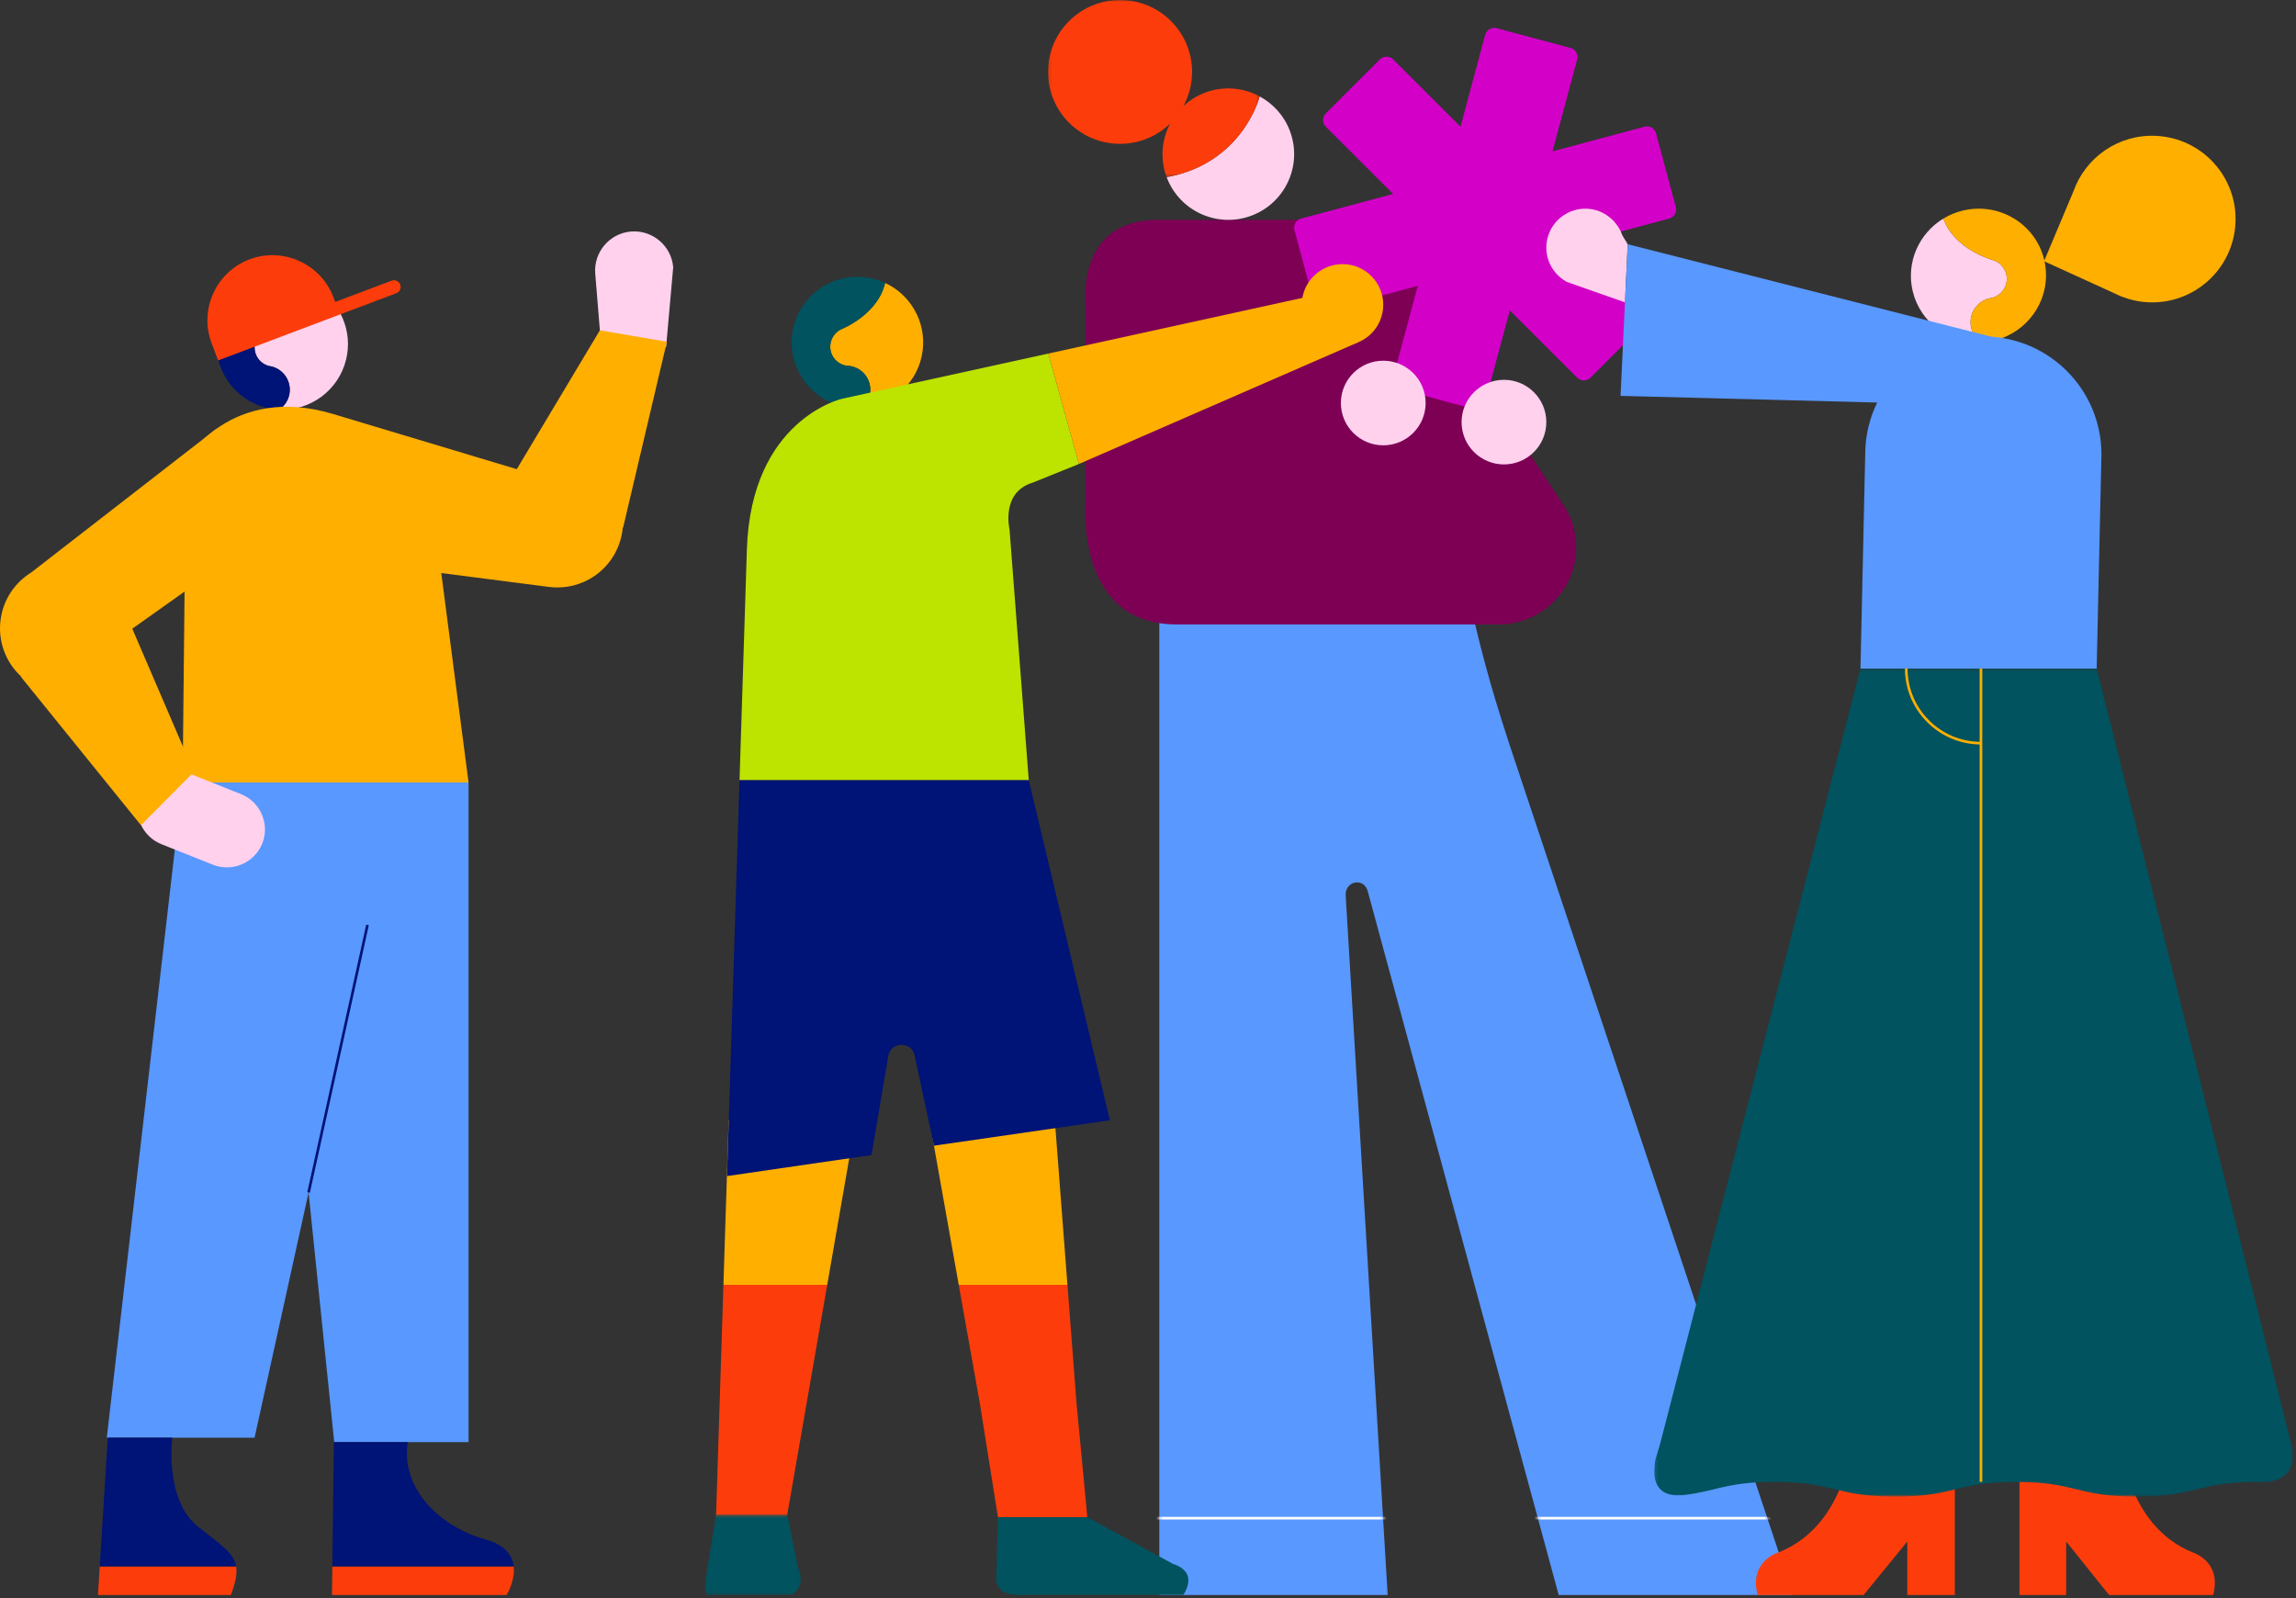 <svg xmlns="http://www.w3.org/2000/svg" xmlns:xlink="http://www.w3.org/1999/xlink" width="668" height="465" viewBox="0 0 668 465">
    <rect x="0" y="0" width="668" height="465" fill="#333333" stroke="none"/>
    <defs>
        <path id="6k8hf0mvna" d="M102.275 68.668s-.26-.734-.666-2.077C91.566 35.965 87.779 13.554 86.393 0H.391v316.079h66.442L54.617 112.59c-.257-4.278 5.306-5.371 6.42-1.26l55.55 204.749h68.156l-82.468-247.41z"/>
        <path id="8ml5niysdc" d="M0.134 0L61.719 0 61.719 51.552 0.134 51.552z"/>
        <path id="5gya2h2z9e" d="M0.166 0.291L185.942 0.291 185.942 241.186 0.166 241.186z"/>
        <path id="47qmuc9thg" d="M0.914 0.491L28.906 0.491 28.906 23.92 0.914 23.92z"/>
    </defs>
    <g fill="none" fill-rule="evenodd">
        <g>
            <g>
                <path fill="#FFD1ED" d="M565.408 63.589c3.19 9.041 14.25 12.025 14.25 12.025.196.054.392.118.585.196 2.975 1.182 4.408 4.53 3.199 7.48-.703 1.715-2.148 2.885-3.816 3.35-.263.034-.529.08-.796.144-3.858.93-6.24 4.773-5.318 8.588.436 1.8 1.534 3.265 2.974 4.22-9.236.456-17.764-5.607-19.99-14.823-2.033-8.415 1.812-16.882 8.912-21.18" transform="translate(-349 -696) translate(349 696)"/>
                <path fill="#FFAF00" d="M578.83 86.784c.267-.064.533-.109.797-.142 1.667-.467 3.113-1.638 3.815-3.353 1.209-2.948-.223-6.296-3.198-7.48-.195-.077-.39-.141-.586-.195 0 0-11.06-2.984-14.25-12.026 1.706-1.032 3.599-1.826 5.642-2.32 10.562-2.542 21.165 3.856 23.688 14.294 2.207 9.14-2.516 18.344-10.816 22.199-1.178.546-2.428.986-3.74 1.302-1.237.298-2.472.468-3.697.529-1.44-.954-2.538-2.42-2.973-4.22-.922-3.814 1.46-7.659 5.318-8.588" transform="translate(-349 -696) translate(349 696)"/>
                <path fill="#FFAF00" d="M627.222 39.522c-10.967-.49-20.55 6.368-23.995 16.208l-.002-.007-8.53 20.28 20.376 9.285c.632.323 1.28.617 1.944.885l.376.172-.009-.02c2.394.926 4.967 1.503 7.673 1.625 13.396.597 24.74-9.76 25.337-23.133.598-13.374-9.774-24.697-23.17-25.295" transform="translate(-349 -696) translate(349 696)"/>
                <path fill="#5998FF" d="M577.032 97.892c-18.978 0-34.363 15.36-34.363 34.305l-1.383 62.326h68.725l1.383-62.326c0-18.945-15.384-34.305-34.362-34.305" transform="translate(-349 -696) translate(349 696)"/>
                <g transform="translate(-349 -696) translate(349 696) translate(336.898 147.974)">
                    <mask id="ci3rq6vfab" fill="#fff">
                        <use xlink:href="#6k8hf0mvna"/>
                    </mask>
                    <use fill="#5998FF" xlink:href="#6k8hf0mvna"/>
                    <path fill="#FFF" d="M-2.958 294.111L179.386 294.111 179.386 293.351 -2.958 293.351z" mask="url(#ci3rq6vfab)"/>
                </g>
                <path fill="#7D0055" d="M454.241 145.98l-42.095-63.868c-11.12-19.272-31.875-18.145-31.875-18.145h-12.505c-.778-.018-1.254 0-1.254 0H336.81c-23.74 0-20.957 24.262-20.957 24.262v58.743s-2.857 34.703 26.487 34.703h93.766c12.421 0 22.491-10.054 22.491-22.456 0-4.957-1.629-9.525-4.355-13.239" transform="translate(-349 -696) translate(349 696)"/>
                <path fill="#FFD1ED" d="M375.3 38.131c-1.687-4.491-4.893-7.961-8.809-10.08-.006.023-4.86 19.447-27.06 23.501 3.713 9.888 14.752 14.9 24.657 11.194 9.904-3.707 14.924-14.727 11.211-24.615" transform="translate(-349 -696) translate(349 696)"/>
                <g transform="translate(-349 -696) translate(349 696) translate(304.772)">
                    <mask id="ywzp3qfaod" fill="#fff">
                        <use xlink:href="#8ml5niysdc"/>
                    </mask>
                    <path fill="#FC3D0B" d="M61.72 28.05c-4.706-2.545-10.442-3.135-15.848-1.112-2.423.907-4.55 2.256-6.332 3.916 1.599-2.955 2.51-6.337 2.51-9.932C42.05 9.367 32.665 0 21.09 0S.134 9.367.134 20.922c0 11.556 9.382 20.924 20.957 20.924 5.67 0 10.805-2.257 14.578-5.908-2.457 4.658-3.005 10.295-1.009 15.614 22.2-4.053 27.054-23.477 27.06-23.501" mask="url(#ywzp3qfaod)"/>
                </g>
                <path fill="#FFD1ED" d="M178.79 104.018c3.888-1.95 8.475-3.108 13.815-3.108.409 0 .788.045 1.188.058l2.07-23.208c-.507-6.228-6.027-10.909-12.264-10.402-6.238.507-10.927 6.019-10.419 12.245l1.346 16.494c.264 3.236 1.897 6.032 4.265 7.921" transform="translate(-349 -696) translate(349 696)"/>
                <path fill="#5998FF" d="M136.326 227.654L136.326 419.579 97.24 419.579 77.521 227.654z" transform="translate(-349 -696) translate(349 696)"/>
                <path fill="#FFD1ED" d="M92.074 83.799c-3.125 8.885-13.895 11.84-13.895 11.84-.19.053-.381.117-.57.194-2.898 1.168-4.299 4.458-3.13 7.35.681 1.685 2.084 2.83 3.707 3.284.256.033.514.076.774.138 3.752.904 6.062 4.674 5.156 8.421-.428 1.77-1.5 3.211-2.904 4.15 8.986.427 17.3-5.544 19.487-14.6 1.998-8.266-1.725-16.572-8.625-20.777" transform="translate(-349 -696) translate(349 696)"/>
                <path fill="#001376" d="M78.96 106.606c-.26-.063-.519-.107-.774-.14-1.622-.454-3.026-1.599-3.707-3.282-1.169-2.892.232-6.184 3.13-7.352.19-.076.38-.14.57-.193 0 0 10.77-2.955 13.895-11.84-1.657-1.011-3.497-1.786-5.486-2.266-10.272-2.473-20.605 3.834-23.082 14.088-2.17 8.98 2.406 18.008 10.474 21.775 1.145.533 2.362.963 3.636 1.27 1.204.29 2.405.454 3.597.511 1.402-.94 2.476-2.382 2.903-4.151.906-3.747-1.403-7.516-5.156-8.42" transform="translate(-349 -696) translate(349 696)"/>
                <path fill="#5998FF" d="M53.125 227.654L31.068 418.284 74.067 418.284 116.053 227.654z" transform="translate(-349 -696) translate(349 696)"/>
                <path fill="#FFAF00" d="M126.109 149.287l10.217 78.367h-83.2l.972-93.784s13.09-22.343 42.817-13.416l29.194 28.833z" transform="translate(-349 -696) translate(349 696)"/>
                <path fill="#FFAF00" d="M174.526 96.097L150.348 136.5l-53.433-16.045-3.975 34.19 29.495 7.11-1.192 4.047 38.089 4.912.07.01.118.014-.002-.004c3.966.552 8.135-.119 11.905-2.21 5.77-3.2 9.233-8.94 9.77-15.045l.12-.076 12.715-53.967-19.502-3.339z" transform="translate(-349 -696) translate(349 696)"/>
                <path fill="#FFD1ED" d="M61.92 251.576l-14.974-5.973c-5.652-2.255-8.43-8.717-6.17-14.362 2.257-5.644 8.732-8.417 14.385-6.161l14.973 5.973c5.653 2.255 8.43 8.718 6.172 14.363-2.26 5.643-8.733 8.416-14.387 6.16" transform="translate(-349 -696) translate(349 696)"/>
                <path fill="#FFAF00" d="M83.96 150.634l-20.992-25.88-53.874 41.8c-4.598 2.837-7.978 7.581-8.867 13.333-1.007 6.512 1.407 12.764 5.907 16.932l-.015.141 34.89 43.132 15.393-15.508-17.915-41.666 45.474-32.284z" transform="translate(-349 -696) translate(349 696)"/>
                <path fill="#001376" d="M141.16 447.86c-13.984-3.887-24.68-15.544-22.495-28.281H97.137l-.444 36.217h52.762c-.35-3.106-2.345-6.283-8.295-7.936M57.666 444.217c-9.893-7.853-7.541-25.934-7.541-25.934H31.35l-2.331 37.513h39.678c-.653-4.08-4.48-6.379-11.032-11.58" transform="translate(-349 -696) translate(349 696)"/>
                <path fill="#FC3D0B" d="M147.384 464.052s2.544-4.063 2.072-8.256H96.693l-.102 8.256h50.793zM45.502 464.052h21.653c1.397-3.639 1.875-6.175 1.543-8.256H29.02l-.513 8.256h16.995z" transform="translate(-349 -696) translate(349 696)"/>
                <path fill="#D300C8" d="M487.568 60.245l-5.758-21.453c-.39-1.455-1.888-2.318-3.345-1.928l-26.779 7.163 7.176-26.734c.39-1.454-.475-2.95-1.932-3.339l-21.49-5.749c-1.456-.39-2.954.473-3.345 1.928l-7.175 26.734-19.603-19.57c-1.067-1.065-2.796-1.065-3.863 0l-15.73 15.704c-1.067 1.066-1.067 2.792 0 3.857l19.601 19.57-26.777 7.164c-1.457.39-2.322 1.885-1.931 3.34l5.758 21.454c.39 1.454 1.888 2.317 3.344 1.927l26.78-7.163-7.176 26.734c-.39 1.455.474 2.95 1.93 3.34l21.491 5.748c1.457.39 2.955-.473 3.345-1.929l7.175-26.733 19.603 19.57c1.067 1.066 2.796 1.066 3.863 0l15.732-15.704c1.066-1.065 1.066-2.792 0-3.856l-19.604-19.57 26.779-7.164c1.456-.39 2.322-1.885 1.93-3.34" transform="translate(-349 -696) translate(349 696)"/>
                <path fill="#FFAF00" d="M249.005 325.937L212.002 325.937 210.475 373.811 240.676 373.811zM306.893 325.937L270.404 325.937 278.934 373.811 310.562 373.811z" transform="translate(-349 -696) translate(349 696)"/>
                <path fill="#FC3D0B" d="M313.193 408.137L312.18 394.914 310.562 373.811 278.934 373.811 282.695 394.914 285.052 408.137 290.351 441.438 316.35 441.423zM209.802 394.914L209.38 408.137 208.306 441.815 228.843 441.815 234.703 408.137 237.003 394.914 240.676 373.81 210.475 373.81z" transform="translate(-349 -696) translate(349 696)"/>
                <path fill="#FFAF00" d="M257.513 82.313c-2.094 9.182-12.46 13.339-12.46 13.339-.182.074-.364.158-.543.256-2.747 1.49-3.765 4.918-2.273 7.66.866 1.593 2.392 2.573 4.055 2.84.258.004.52.018.786.05 3.83.473 6.553 3.957 6.08 7.782-.225 1.806-1.125 3.36-2.413 4.452 8.977-.593 16.557-7.468 17.701-16.713 1.044-8.44-3.6-16.27-10.933-19.666" transform="translate(-349 -696) translate(349 696)"/>
                <path fill="#00535F" d="M247.077 106.458c-.264-.032-.527-.046-.785-.05-1.663-.267-3.188-1.246-4.055-2.841-1.49-2.741-.473-6.17 2.273-7.66.18-.096.361-.181.544-.256 0 0 10.365-4.156 12.458-13.339-1.761-.815-3.677-1.377-5.707-1.628-10.488-1.294-20.036 6.144-21.332 16.613-1.134 9.167 4.44 17.618 12.883 20.446 1.199.4 2.455.69 3.758.85 1.228.152 2.44.179 3.631.1 1.287-1.092 2.188-2.646 2.413-4.453.473-3.825-2.25-7.309-6.08-7.782" transform="translate(-349 -696) translate(349 696)"/>
                <path fill="#001376" d="M299.305 226.94H215.16l-3.642 115.234 42.034-6.127 4.899-28.848c.745-4.21 6.756-4.316 7.651-.135l5.62 26.264 51.19-7.391-23.606-98.996z" transform="translate(-349 -696) translate(349 696)"/>
                <path fill="#BDE300" d="M304.975 102.869l-59.983 13.145s-26.485 5.972-27.694 43.836l-2.139 67.09h84.146l-5.588-72.904s-2.595-10.794 6.704-13.6l13.514-5.458-8.96-32.109z" transform="translate(-349 -696) translate(349 696)"/>
                <path fill="#FFAF00" d="M383.46 85.669L304.975 102.869 313.935 134.978 395.038 99.637z" transform="translate(-349 -696) translate(349 696)"/>
                <path fill="#FFAF00" d="M402.446 88.672c0 6.534-5.305 11.83-11.85 11.83-6.544 0-11.85-5.296-11.85-11.83s5.306-11.83 11.85-11.83c6.545 0 11.85 5.296 11.85 11.83" transform="translate(-349 -696) translate(349 696)"/>
                <path fill="#FC3D0B" d="M538.712 419.355s-1.412 24.332-21.17 32.272c0 0-8.852 2.562-6.158 12.425H542.203l12.7-15.562v15.562h13.83v-44.697h-30.021zM617.045 419.355s1.387 24.332 20.795 32.272c0 0 8.697 2.562 6.05 12.425h-30.274l-12.478-15.562v15.562h-13.585v-44.697h29.492z" transform="translate(-349 -696) translate(349 696)"/>
                <g transform="translate(-349 -696) translate(349 696) translate(481.117 194.232)">
                    <mask id="183yn6vzuf" fill="#fff">
                        <use xlink:href="#5gya2h2z9e"/>
                    </mask>
                    <path fill="#00535F" d="M185.229 224.852L128.894.29H60.169L1.9 225.766v.002l-1.322 4.406c-.953 4.583-.878 11.034 7.297 10.655.102-.011.218-.018.318-.03.778-.05 1.61-.146 2.534-.324.105-.016.202-.035.306-.051.446-.082.87-.154 1.251-.206 6.976-1.26 10.726-3.307 22.883-3.307 17.555 0 17.555 4.275 35.111 4.275 17.564 0 17.564-4.275 35.127-4.275 17.563 0 17.563 4.275 35.126 4.275 17.564 0 17.564-4.275 35.128-4.275.863 0 1.673.014 2.455.033 3.687-.249 9.947-2.075 7.115-12.092" mask="url(#183yn6vzuf)"/>
                </g>
                <path fill="#FFD1ED" d="M414.775 117.253c0 6.798-5.52 12.309-12.329 12.309-6.808 0-12.329-5.511-12.329-12.309 0-6.797 5.52-12.308 12.33-12.308 6.809 0 12.328 5.511 12.328 12.308M449.888 122.814c0 6.798-5.52 12.308-12.329 12.308-6.808 0-12.327-5.51-12.327-12.308 0-6.797 5.519-12.308 12.327-12.308 6.81 0 12.33 5.511 12.33 12.308M471.998 68.462c-.52-1.55-1.38-2.938-2.485-4.119l-.112-.186-.031.04c-1.785-1.841-4.165-3.129-6.917-3.42-6.24-.665-11.836 3.847-12.5 10.075-.488 4.564 1.824 8.765 5.542 10.955l-.012.014.203.117c.034.02.067.04.1.057l16.98 5.979.797-16.92-1.565-2.592z" transform="translate(-349 -696) translate(349 696)"/>
                <path fill="#5998FF" d="M473.563 71.055L471.484 115.177 551.373 117.254 579.423 97.981z" transform="translate(-349 -696) translate(349 696)"/>
                <path fill="#00535F" d="M345.155 457.67c.337.563.577 1.222.587 2.029.023 1.15-.359 2.561-1.444 4.296H302.47c-7.004 0-11.629.868-12.646-4.198 0-.03.006-.073.006-.098l.057-2.028.463-16.233h22.98c-.002.044 1.567.01 3.02-.015l25.034 13.65c.123.028 2.612.665 3.77 2.598" transform="translate(-349 -696) translate(349 696)"/>
                <g transform="translate(-349 -696) translate(349 696) translate(204.14 440.132)">
                    <mask id="x57ryg76ph" fill="#fff">
                        <use xlink:href="#47qmuc9thg"/>
                    </mask>
                    <path fill="#00535F" d="M28.638 17.514c-.137-.531-.354-1.1-.64-1.699L24.912.491H4.204L1.072 20.016l.018-.003c-.354 1.579-.171 2.553.519 3.907H26.16s2.563-1.312 2.74-4.338c.03-.613-.057-1.31-.262-2.068" mask="url(#x57ryg76ph)"/>
                </g>
                <path fill="#FFAF00" d="M576.34 216.6c-12.193 0-22.113-9.905-22.113-22.078h.762c0 11.755 9.578 21.318 21.351 21.318v.76z" transform="translate(-349 -696) translate(349 696)"/>
                <path fill="#FFAF00" d="M576.721 431.144L575.96 431.144 575.96 194.522 576.721 194.522" transform="translate(-349 -696) translate(349 696)"/>
                <path fill="#001376" d="M90.149 347.033L89.406 346.87 106.551 269.023 107.295 269.187z" transform="translate(-349 -696) translate(349 696)"/>
                <path fill="#FC3D0B" d="M113.931 81.663l-16.409 6.192-.524-1.388c-3.683-9.728-14.67-14.679-24.414-11.002-9.744 3.677-14.704 14.645-11.02 24.373l1.904 5.03 1.824-.688 33.61-12.682 16.408-6.191c1.004-.38 1.515-1.51 1.136-2.51-.38-1.003-1.511-1.513-2.515-1.134" transform="translate(-349 -696) translate(349 696)"/>
            </g>
        </g>
    </g>
</svg>
